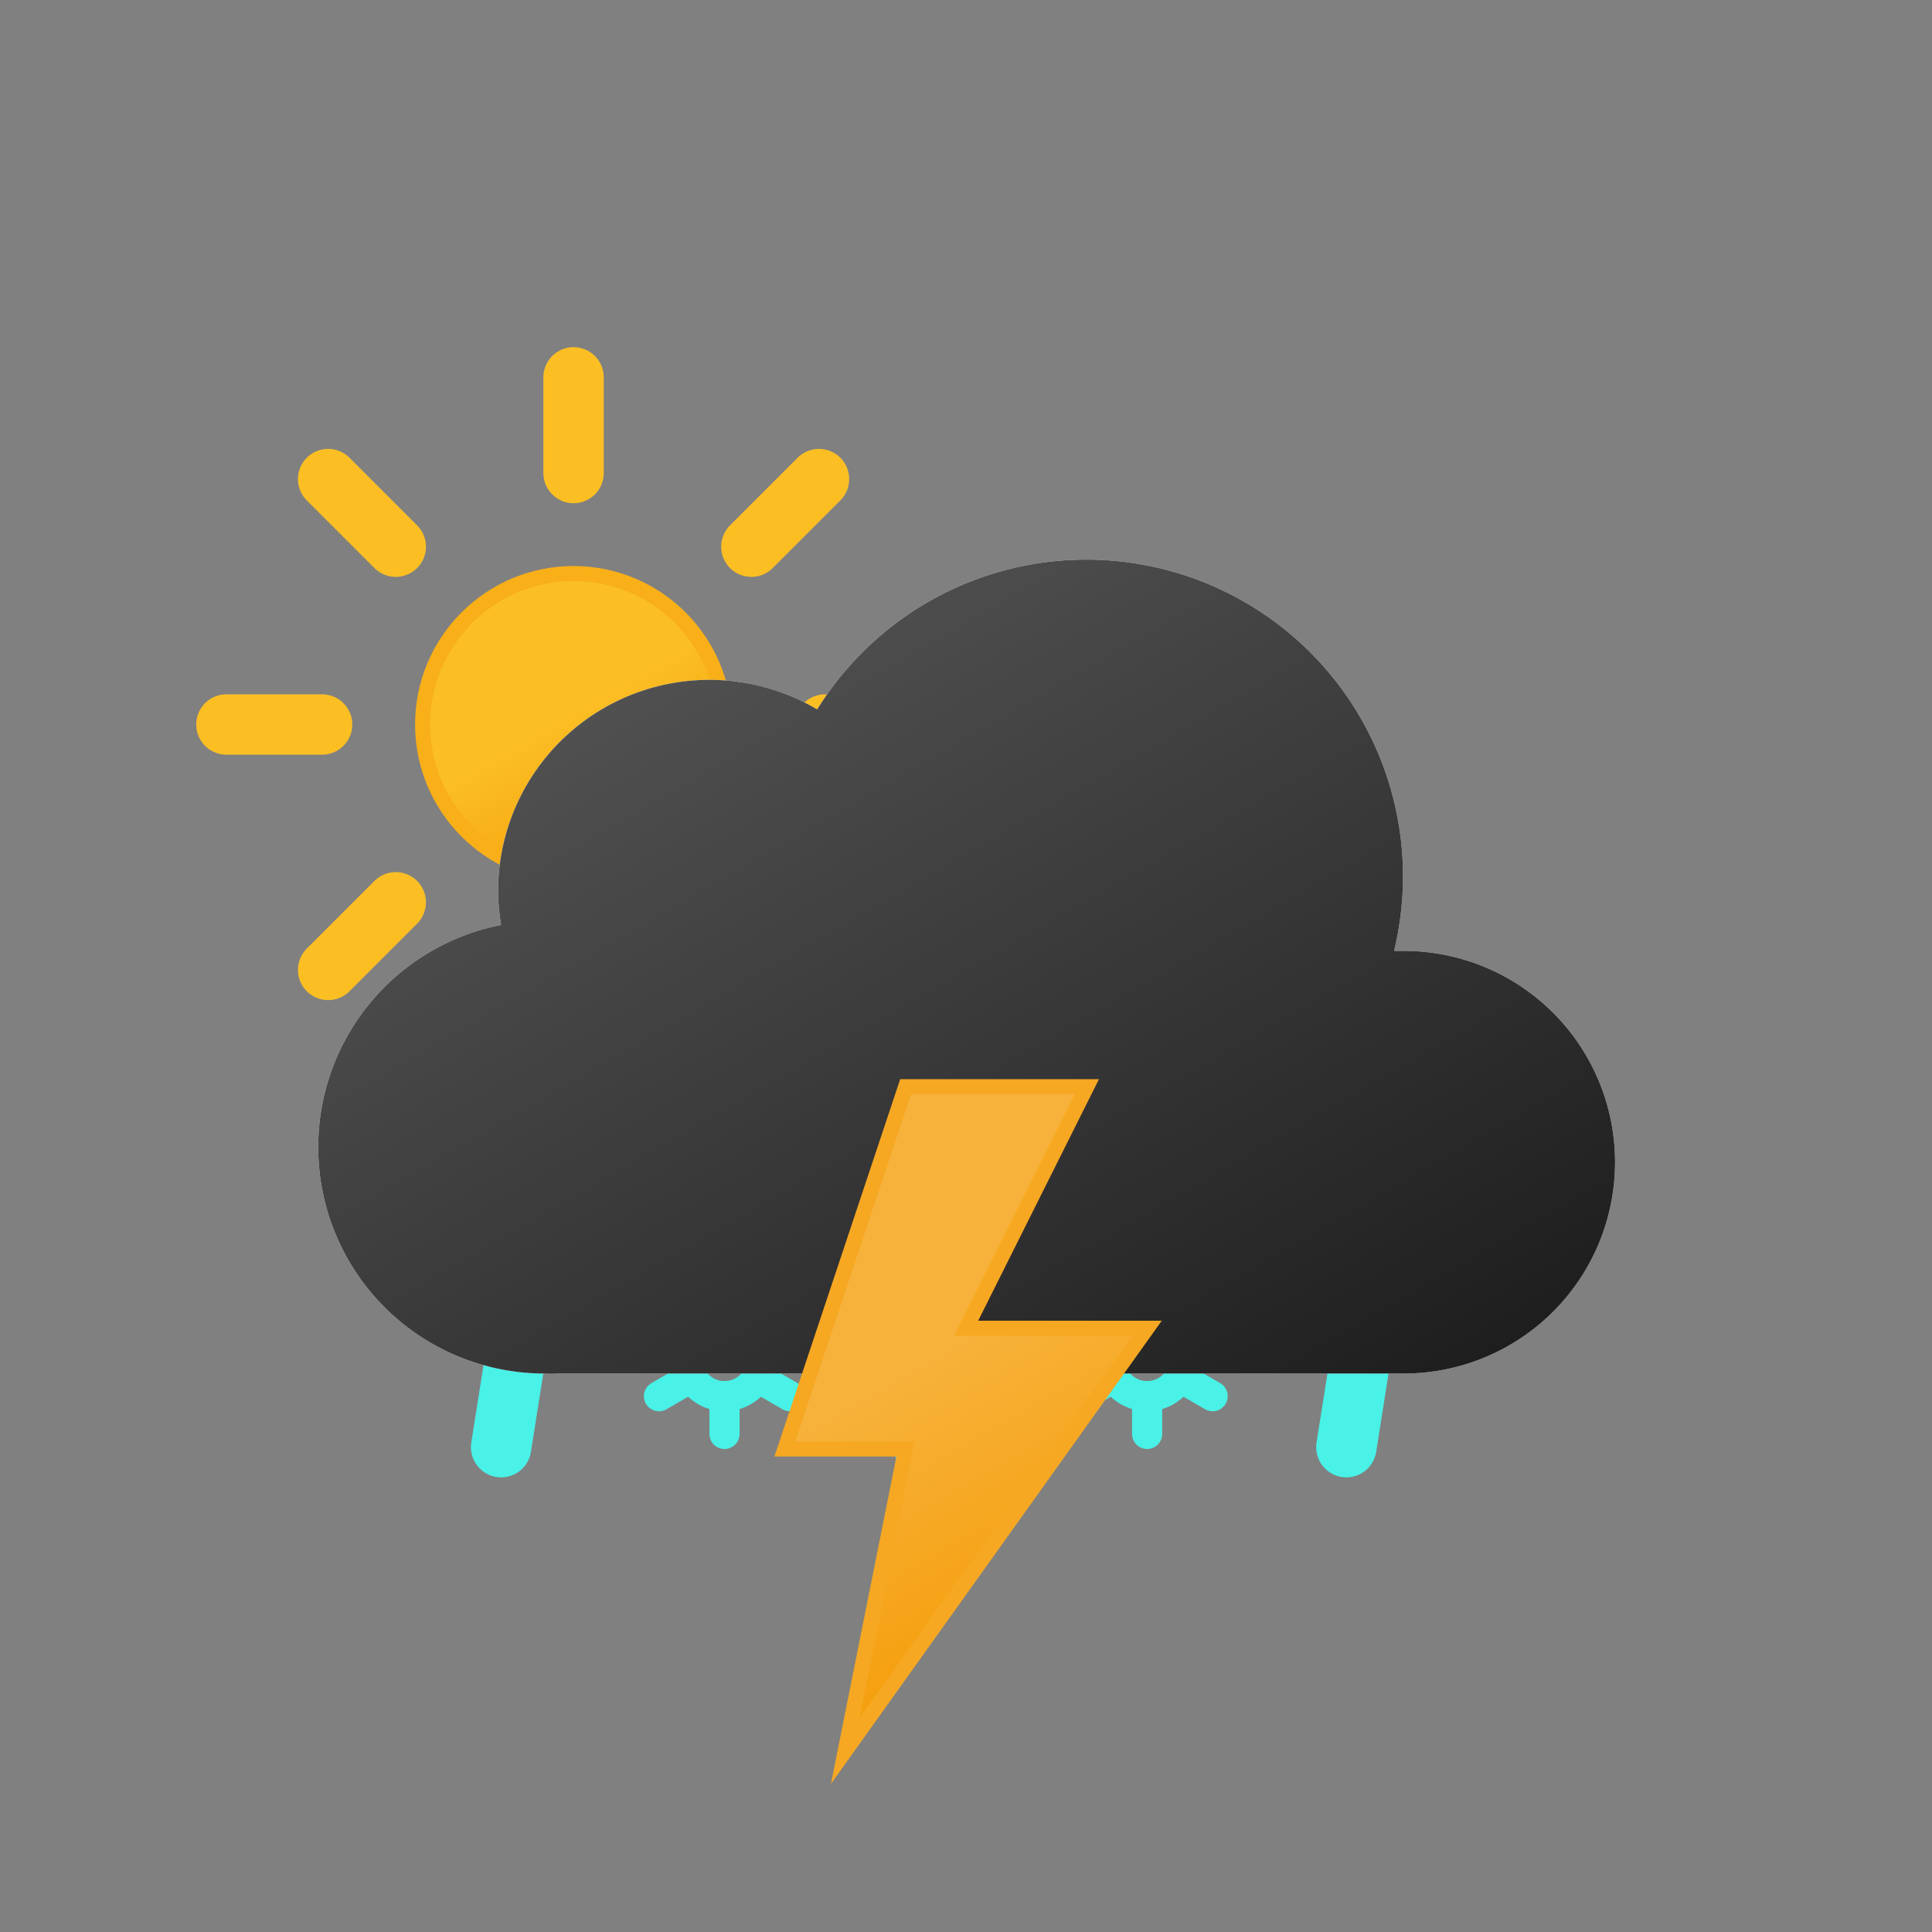 <?xml version="1.0" encoding="utf-8"?>
<svg viewBox="0 0 64 64" xmlns="http://www.w3.org/2000/svg" xmlns:xlink="http://www.w3.org/1999/xlink">
  <rect x="0" y="0" width="64" height="64" fill="#808080" stroke="none"/>
  <defs>
    <linearGradient id="b" x1="22.56" x2="39.2" y1="21.96" y2="50.8" gradientUnits="userSpaceOnUse">
      <stop offset="0" stop-color="#505050"/>
      <stop offset="1" stop-color="#1e1e1e"/>
    </linearGradient>
    <linearGradient id="a" x1="30.12" x2="31.88" y1="43.48" y2="46.52" gradientUnits="userSpaceOnUse">
      <stop offset="0" stop-color="#49f1e7"/>
      <stop offset="1" stop-color="#49f1e7"/>
    </linearGradient>
    <linearGradient id="d" x1="23.12" x2="24.88" y1="43.48" y2="46.52" xlink:href="#a"/>
    <linearGradient id="e" x1="22.67" x2="25.33" y1="42.69" y2="47.31" xlink:href="#a"/>
    <linearGradient id="f" x1="37.12" x2="38.88" y1="43.48" y2="46.52" xlink:href="#a"/>
    <linearGradient id="g" x1="36.67" x2="39.33" y1="42.69" y2="47.31" xlink:href="#a"/>
    <linearGradient id="c" x1="22.53" x2="25.47" y1="42.95" y2="48.05" gradientUnits="userSpaceOnUse">
      <stop offset="0" stop-color="#49f1e7"/>
      <stop offset="1" stop-color="#49f1e7"/>
    </linearGradient>
    <linearGradient id="a-1" x1="29.53" x2="32.47" y1="42.95" y2="48.05" gradientTransform="matrix(1, 0, 0, 1, -0, -0.03)" xlink:href="#c"/>
    <linearGradient id="a-3" x1="22.53" x2="25.47" y1="42.95" y2="48.05" gradientTransform="matrix(1, 0, 0, 1, -0, -0.03)" xlink:href="#c"/>
    <linearGradient id="a-4" x1="36.53" x2="39.47" y1="42.95" y2="48.05" gradientTransform="matrix(1, 0, 0, 1, -0, -0.03)" xlink:href="#c"/>
    <linearGradient id="gradient-1" x1="16.5" x2="21.5" y1="19.67" y2="28.33" gradientUnits="userSpaceOnUse">
      <stop offset="0" stop-color="#fbbf24"/>
      <stop offset="0.45" stop-color="#fbbf24"/>
      <stop offset="1" stop-color="#f59e0b"/>
    </linearGradient>
    <linearGradient id="gradient-2" x1="26.74" x2="35.76" y1="37.88" y2="53.52" gradientUnits="userSpaceOnUse" gradientTransform="matrix(1, 0, 0, 1, 0, 0)">
      <stop offset="0" stop-color="#f7b23b"/>
      <stop offset="0.45" stop-color="#f7b23b"/>
      <stop offset="1" stop-color="#f59e0b"/>
    </linearGradient>
    <linearGradient id="gradient-3" x1="22.56" x2="39.2" y1="21.96" y2="50.8" gradientUnits="userSpaceOnUse" gradientTransform="matrix(1, 0, 0, 1, -0.035, -0.026)">
      <stop offset="0" stop-color="#fafafa"/>
      <stop offset="1" stop-color="#fafafa"/>
    </linearGradient>
  </defs>
  <g>
    <circle cx="24" cy="45" r="1.25" fill="none" stroke="url(#d)" stroke-miterlimit="10"/>
    <path fill="none" stroke="url(#e)" stroke-linecap="round" stroke-miterlimit="10" d="M26.17 46.25l-1.09-.63m-2.16-1.24l-1.09-.63M24 42.5v1.25m0 3.75v-1.25m-1.08-.63l-1.09.63m4.34-2.5l-1.09.63"/>
    <animateTransform additive="sum" attributeName="transform" begin="-2s" dur="2s" repeatCount="indefinite" type="translate" values="1 -6; -1 12"/>
    <animateTransform additive="sum" attributeName="transform" dur="9s" repeatCount="indefinite" type="rotate" values="0 24 45; 360 24 45"/>
    <animate attributeName="opacity" begin="-2s" dur="4s" repeatCount="indefinite" values="0;1;1;1;0"/>
  </g>
  <g>
    <circle cx="38" cy="45" r="1.25" fill="none" stroke="url(#f)" stroke-miterlimit="10"/>
    <path fill="none" stroke="url(#g)" stroke-linecap="round" stroke-miterlimit="10" d="M40.17 46.25l-1.09-.63m-2.16-1.24l-1.09-.63M38 42.5v1.25m0 3.75v-1.25m-1.08-.63l-1.09.63m4.34-2.5l-1.09.63"/>
    <animateTransform additive="sum" attributeName="transform" begin="-1s" dur="2s" repeatCount="indefinite" type="translate" values="1 -6; -1 12"/>
    <animateTransform additive="sum" attributeName="transform" dur="9s" repeatCount="indefinite" type="rotate" values="0 38 45; 360 38 45"/>
    <animate attributeName="opacity" begin="-1s" dur="4s" repeatCount="indefinite" values="0;1;1;1;0"/>
  </g>
  <path fill="none" stroke="url(#a-1)" stroke-linecap="round" stroke-miterlimit="10" stroke-width="2" d="M 31.39 43 L 30.61 47.94">
    <animateTransform attributeName="transform" begin="-0.4s" dur="0.5s" repeatCount="indefinite" type="translate" values="1 -5; -2 10"/>
    <animate attributeName="opacity" begin="-0.4s" dur="0.5s" repeatCount="indefinite" values="0;1;1;0"/>
  </path>
  <path fill="none" stroke="url(#a-3)" stroke-linecap="round" stroke-miterlimit="10" stroke-width="2" d="M 17.38 43 L 16.6 47.94">
    <animateTransform attributeName="transform" begin="-0.3s" dur="0.5s" repeatCount="indefinite" type="translate" values="1 -5; -2 10"/>
    <animate attributeName="opacity" begin="-0.3s" dur="0.5s" repeatCount="indefinite" values="0;1;1;0"/>
  </path>
  <path fill="none" stroke="url(#a-4)" stroke-linecap="round" stroke-miterlimit="10" stroke-width="2" d="M 45.38 43 L 44.6 47.94">
    <animateTransform attributeName="transform" begin="-0.5s" dur="0.5s" repeatCount="indefinite" type="translate" values="1 -5; -2 10"/>
    <animate attributeName="opacity" begin="-0.5s" dur="0.5s" repeatCount="indefinite" values="0;1;1;0"/>
  </path>
  <g>
    <circle cx="19" cy="24" r="5" fill="url(#gradient-1)" stroke="#f8af18" stroke-miterlimit="10" stroke-width=".5"/>
    <path fill="none" stroke="#fbbf24" stroke-linecap="round" stroke-miterlimit="10" stroke-width="2" d="M19 15.67V12.5m0 23v-3.17m5.89-14.22l2.24-2.24M10.87 32.13l2.24-2.24m0-11.78l-2.24-2.24m16.26 16.26l-2.24-2.24M7.5 24h3.17m19.83 0h-3.17">
      <animateTransform attributeName="transform" dur="45s" repeatCount="indefinite" type="rotate" values="0 19 24; 360 19 24"/>
    </path>
  </g>
  <path fill="url(#gradient-3)" d="M46.5 31.5h-.32a10.49 10.49 0 00-19.11-8 7 7 0 00-10.57 6 7.21 7.21 0 00.1 1.14A7.5 7.5 0 0018 45.5a4.19 4.19 0 00.5 0v0h28a7 7 0 000-14z"/>
  
  <path fill="url(#b)" d="M46.5 31.5h-.32a10.49 10.49 0 00-19.11-8 7 7 0 00-10.57 6 7.21 7.21 0 00.1 1.14A7.5 7.5 0 0018 45.5a4.19 4.19 0 00.5 0v0h28a7 7 0 000-14z">
    <animate attributeName="opacity" dur="2s" repeatCount="indefinite" values="1; 1; 1; 1; 1; 1; 0.7; 1; 0.7; 1; 1; 0.7; 1; 0.7; 1; 0.7; 1"/>
  </path>
  <path fill="url(#gradient-2)" stroke="#f6a823" stroke-miterlimit="10" stroke-width=".5" d="M 30 36 L 26 48 L 30 48 L 28 58 L 38 44 L 32 44 L 36 36 L 30 36 Z">
    <animate attributeName="opacity" dur="2s" repeatCount="indefinite" values="0; 0; 0; 0; 0; 0; 1; 0; 1; 0; 0; 1; 0; 1; 0; 1; 0"/>
  </path>
</svg>
